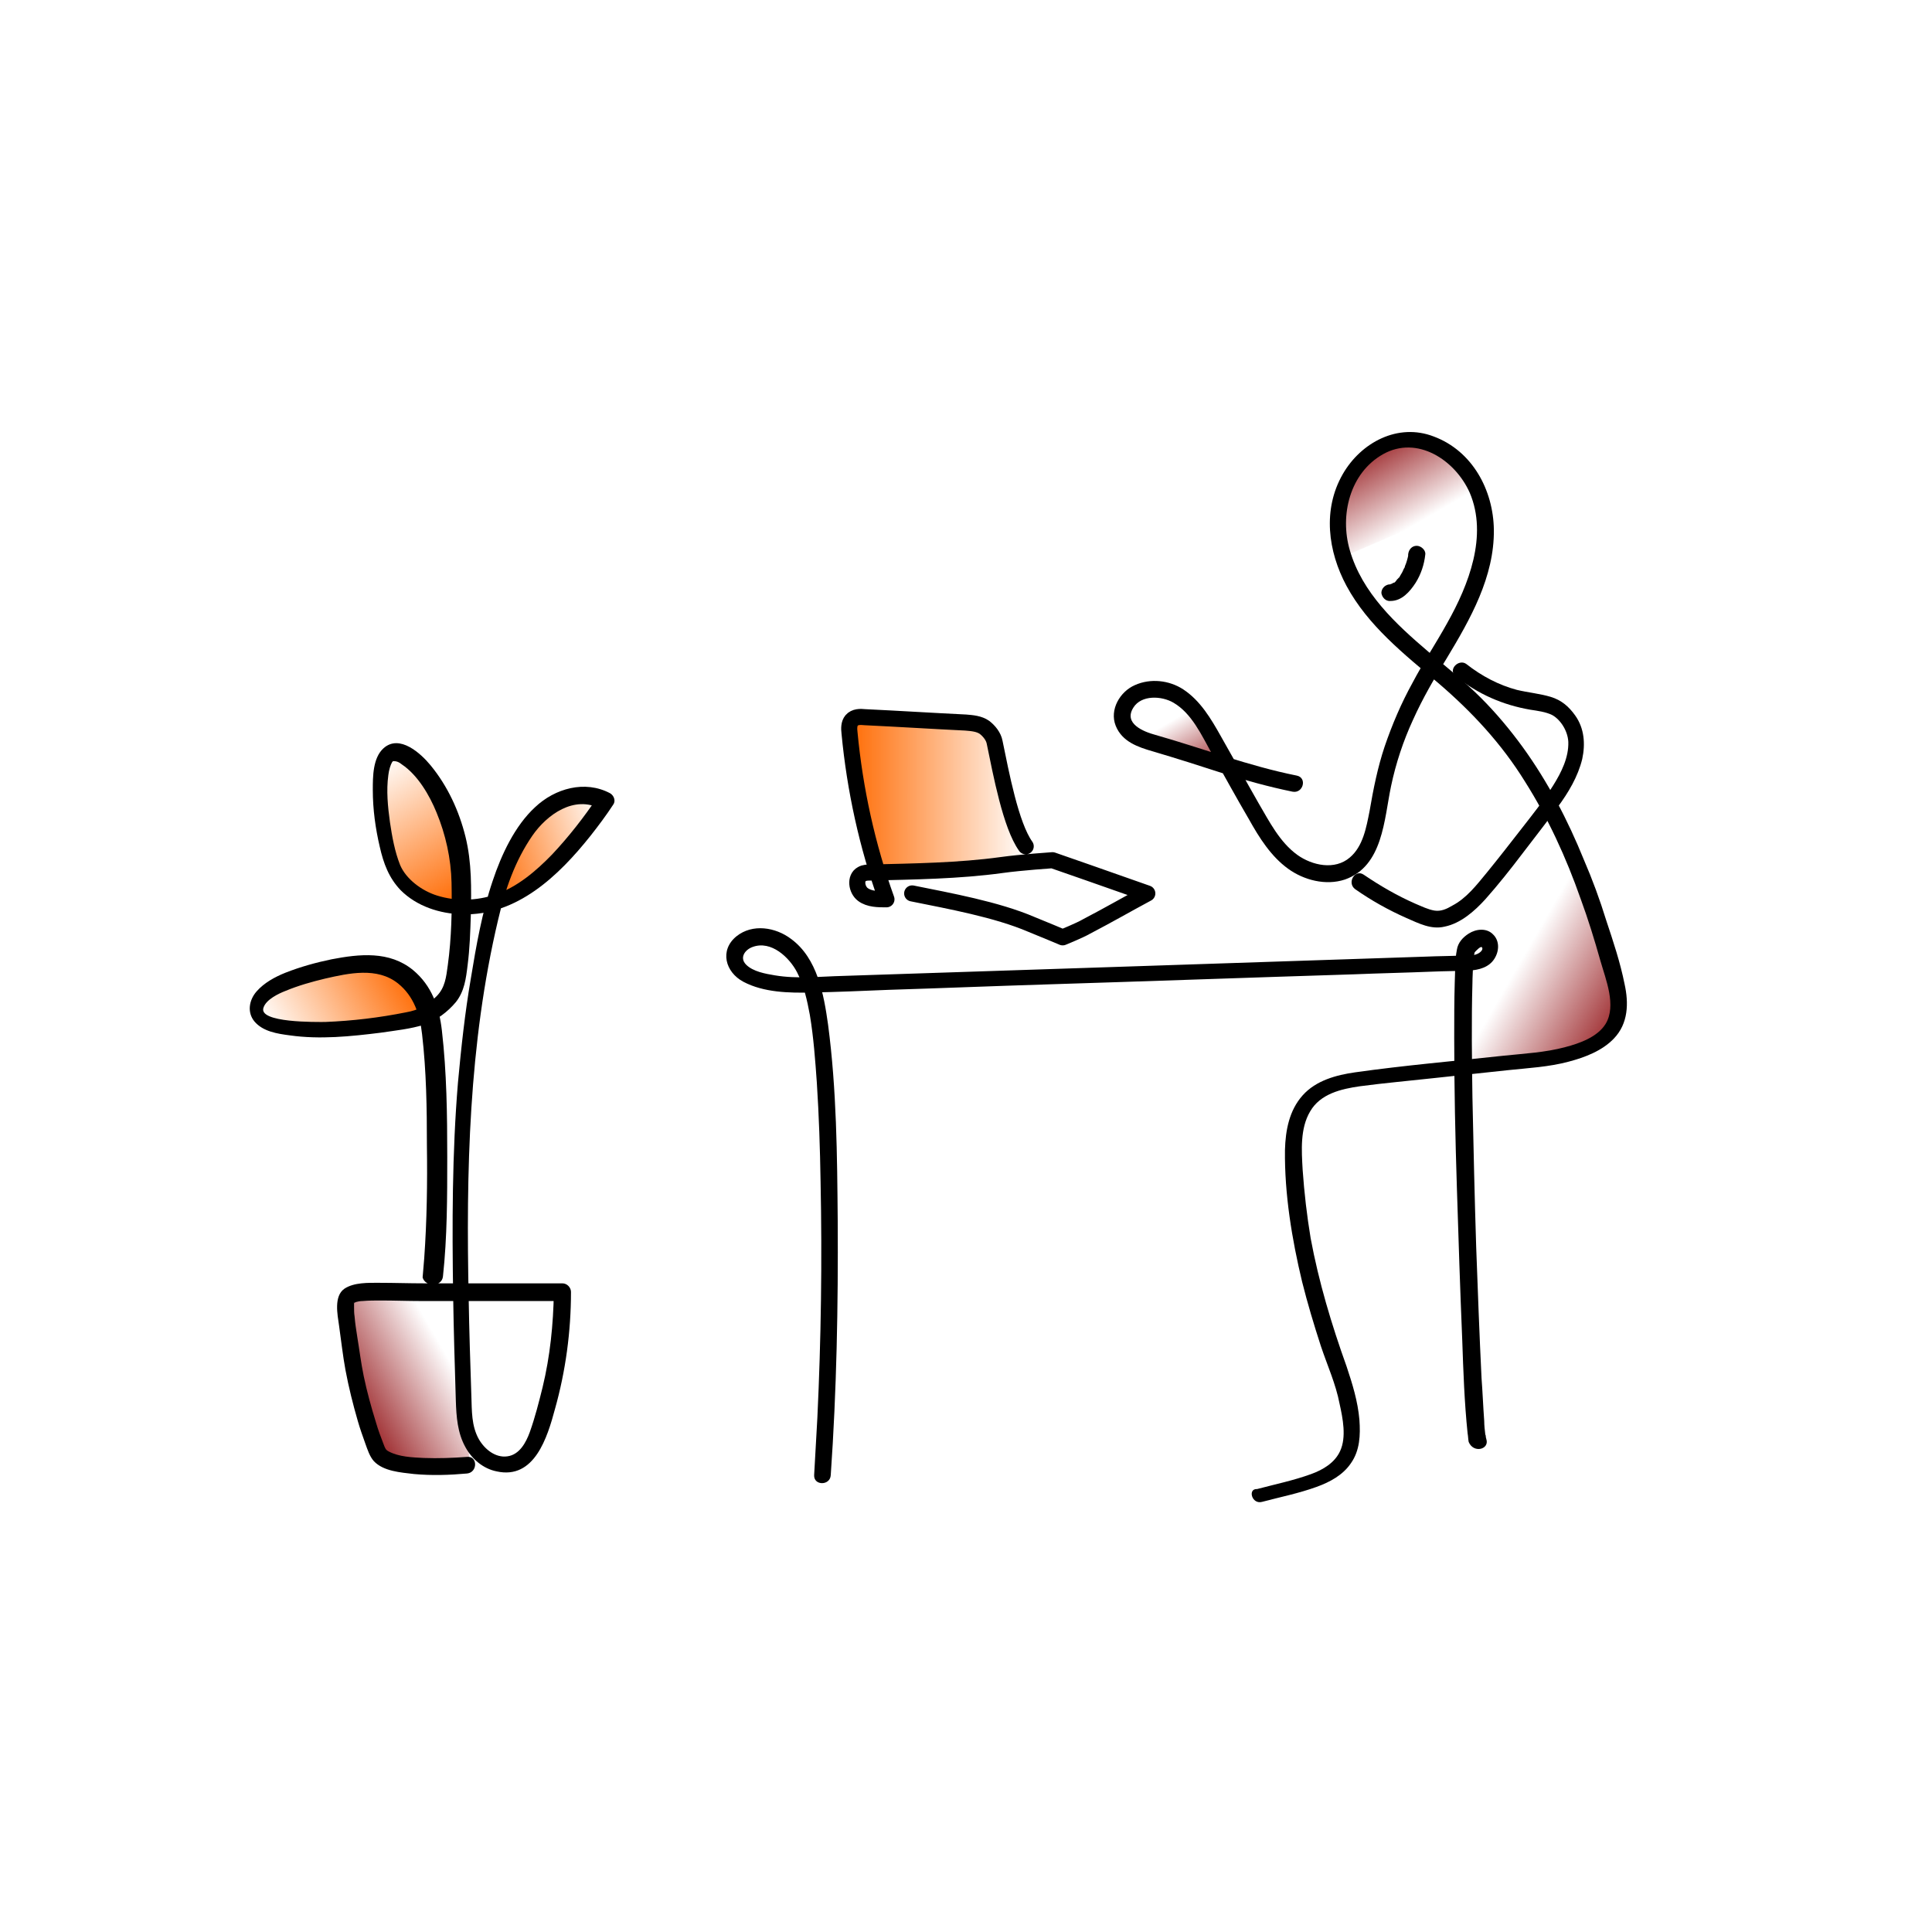 <?xml version="1.0" encoding="utf-8"?>
<!-- Generator: Adobe Illustrator 26.0.3, SVG Export Plug-In . SVG Version: 6.00 Build 0)  -->
<svg version="1.1" id="Layer_1" xmlns="http://www.w3.org/2000/svg" xmlns:xlink="http://www.w3.org/1999/xlink" x="0px" y="0px"
	 viewBox="0 0 360.7 360.7" style="enable-background:new 0 0 360.7 360.7;" xml:space="preserve">
<style type="text/css">
	.st0{fill:url(#SVGID_1_);}
	.st1{fill:url(#SVGID_00000168111415161817801300000009982878487732089485_);}
	.st2{fill:url(#SVGID_00000083087778807623141820000010519588059063997580_);}
	.st3{fill:url(#SVGID_00000098936362208561906800000002686059227284264332_);}
	.st4{fill:none;stroke:#000000;stroke-width:3;stroke-linecap:round;stroke-linejoin:round;stroke-miterlimit:10;}
	.st5{fill:url(#SVGID_00000153698180861486245960000005972901140502939563_);}
	.st6{fill:url(#SVGID_00000063593086378775062090000005879114039963156384_);}
	.st7{fill:url(#SVGID_00000002362319665522223380000007310728213145700265_);}
	.st8{fill:url(#SVGID_00000154415059011330907100000017917616276810220705_);}
</style>
<g>
	<g>
		
			<linearGradient id="SVGID_1_" gradientUnits="userSpaceOnUse" x1="-3622.566" y1="226.448" x2="-3628.998" y2="215.308" gradientTransform="matrix(-1 0 0 -1 -3404.659 360)">
			<stop  offset="0.101" style="stop-color:#A03033;stop-opacity:0"/>
			<stop  offset="1" style="stop-color:#A03033"/>
		</linearGradient>
		<path class="st0" d="M221.9,131.3c0,0,2.2,2.6,4.3,6s2.6,4.9,2.6,4.9l-14.6-4.4L221.9,131.3z"/>
		
			<linearGradient id="SVGID_00000054969509208735693640000008916037543210004664_" gradientUnits="userSpaceOnUse" x1="-3669.352" y1="260.241" x2="-3660.427" y2="275.7" gradientTransform="matrix(-1 0 0 -1 -3404.659 360)">
			<stop  offset="0.101" style="stop-color:#A03033;stop-opacity:0"/>
			<stop  offset="1" style="stop-color:#A03033"/>
		</linearGradient>
		<path style="fill:url(#SVGID_00000054969509208735693640000008916037543210004664_);" d="M276.4,93c0,0-4.3-12.2-14.4-11.2
			c-5.6,0.6-11.7,6.4-12.2,12c-0.5,5.7,1.3,10,1.3,10L276.4,93z"/>
		
			<linearGradient id="SVGID_00000157304215027005243130000015388563802370506679_" gradientUnits="userSpaceOnUse" x1="-1715.747" y1="-6047.094" x2="-1689.465" y2="-6031.919" gradientTransform="matrix(1 0 0 1 1992.882 6219.495)">
			<stop  offset="0.307" style="stop-color:#A03033;stop-opacity:0"/>
			<stop  offset="1" style="stop-color:#A03033"/>
		</linearGradient>
		<path style="fill:url(#SVGID_00000157304215027005243130000015388563802370506679_);" d="M273.4,199c0,0,7.2-0.7,17.4-1.7
			c5.6-0.6,11.5-4.1,11.5-9.7c0-8.6-12.6-36.7-12.6-36.7L273.4,199z"/>
		
			<linearGradient id="SVGID_00000183956639246788811710000011618440531700391615_" gradientUnits="userSpaceOnUse" x1="-4646.013" y1="211.813" x2="-4612.136" y2="211.813" gradientTransform="matrix(-1 0 0 -1 -4454.143 360)">
			<stop  offset="0" style="stop-color:#FF6900;stop-opacity:0"/>
			<stop  offset="1" style="stop-color:#FF6900"/>
		</linearGradient>
		<path style="fill:url(#SVGID_00000183956639246788811710000011618440531700391615_);" d="M184.8,135.6c-0.1-1.1-18.6-2.2-24.2-1.7
			c-3,0.3-2.5,3.8-2.3,5.1l4.8,23.6l28.9-2.4L184.8,135.6z"/>
		<path class="st4" d="M170.3,166.8c6.9,1.4,15.8,3,22.3,5.8c2,0.8,5.8,2.4,5.8,2.4s3.2-1.3,4.4-2c4.4-2.3,7.3-4,11.4-6.2
			c-5.9-2.1-17.7-6.2-17.7-6.2s-5.9,0.4-9.5,0.9c-8,1.1-16.4,1.2-24.4,1.4c-0.6,0-1.2,0-1.7,0.3c-1.3,0.7-1,2.9,0.2,3.8
			s2.9,0.9,4.4,0.9c-3.6-10-5.9-20.5-6.9-31.1c-0.1-0.8-0.1-1.7,0.4-2.3c0.6-0.7,1.6-0.7,2.5-0.6c6.3,0.3,12.6,0.7,18.8,1
			c1.2,0.1,2.5,0.2,3.5,0.9c0.9,0.7,1.7,1.7,1.9,2.8c1.2,5.8,3,15.5,5.8,19.4"/>
		<g>
			<path d="M235.6,280.4c3.4-0.9,6.9-1.6,10.2-2.8c2.5-0.9,4.9-2.2,6.4-4.4c1.7-2.4,1.8-5.3,1.6-8.1c-0.3-3.5-1.3-6.7-2.4-10
				c-2.8-7.8-5.2-15.8-6.7-23.9c-0.7-4.2-1.2-8.5-1.5-12.8c-0.2-3.6-0.5-7.7,1.4-10.9c1.9-3.3,5.8-4.2,9.3-4.7
				c4.5-0.6,9.1-1,13.6-1.5c4.7-0.5,9.3-1,14-1.5c3.8-0.4,7.7-0.6,11.4-1.6c3-0.8,6.2-2,8.4-4.3c2.7-2.8,2.8-6.6,2-10.2
				c-0.8-4-2.1-7.9-3.4-11.8c-1.2-3.9-2.6-7.7-4.2-11.4c-3-7.4-6.7-14.5-11.4-21c-2.4-3.3-5-6.4-7.8-9.2c-3.1-3.1-6.5-5.8-9.8-8.6
				c-6.1-5.2-12.4-11-14.7-19c-1.9-6.5,0-14.4,6.2-17.9c6.4-3.6,13.5,1.1,16.2,7.2c3.4,8-0.2,17.2-4.2,24.3
				c-2.1,3.8-4.5,7.4-6.5,11.2c-2.1,3.8-3.8,7.8-5.2,11.9c-1.3,3.9-2.1,7.9-2.8,12c-0.6,3-1.2,6.6-3.7,8.7c-2.8,2.4-7,1.5-9.8-0.5
				c-3.3-2.4-5.2-6.2-7.2-9.6c-2.4-4.2-4.7-8.4-7.1-12.6c-1.8-3.2-3.8-6.6-7-8.7c-2.6-1.7-6.1-2.1-9-0.8c-2.8,1.2-4.8,4.6-3.6,7.6
				s4.2,4,7,4.8c4.4,1.3,8.8,2.7,13.1,4.1c4.2,1.3,8.5,2.5,12.9,3.4c2,0.4,2.8-2.6,0.8-3c-9-1.8-17.6-5.1-26.4-7.6
				c-2.2-0.6-6-2.1-4.1-5.1c1.5-2.4,5.3-2.2,7.5-0.9c3.4,2,5.2,6,7.1,9.4c2.3,4.1,4.6,8.3,7,12.4c1.9,3.4,4.1,6.9,7.3,9.2
				c2.9,2.1,7,3.2,10.6,2c7.1-2.5,7.3-11.2,8.6-17.4c0.9-4.3,2.3-8.5,4.1-12.4c1.8-4,4-7.8,6.3-11.5c4.4-7.3,8.9-15.2,8.8-24
				c-0.1-7.4-4-14.7-11.2-17.4c-6.7-2.6-13.6,1.1-17,7c-3.8,6.6-2.8,14.4,0.7,20.9c4,7.4,10.7,12.7,17.1,18.1
				c6.3,5.4,11.8,11.3,16.2,18.4c4.3,6.8,7.7,14.2,10.4,21.9c1.4,3.8,2.6,7.7,3.7,11.6c1,3.5,3,8.3,1,11.7c-1.5,2.5-4.9,3.7-7.6,4.4
				c-3.7,1-7.7,1.2-11.5,1.6c-9.2,1-18.5,1.8-27.7,3.1c-3.5,0.5-7.3,1.5-9.8,4.3s-3.2,6.5-3.3,10.2c-0.1,8.2,1.3,16.7,3.2,24.6
				c1,4,2.2,8,3.5,12c1.2,3.6,2.8,7.1,3.5,10.8c0.6,2.7,1.3,6.2,0.1,8.8c-1,2.2-3.2,3.5-5.4,4.3c-3.3,1.2-6.7,1.9-10.1,2.8
				C232.9,277.9,233.7,280.9,235.6,280.4L235.6,280.4z"/>
		</g>
		<g>
			<path d="M271.8,126.3c4.2,3.3,8.7,5.3,13.9,6.2c1.3,0.2,2.9,0.4,4.1,1c1.6,0.9,2.9,3,3,5c0.1,2.9-1.3,5.7-2.8,8.1
				c-1.8,2.9-3.9,5.5-6,8.2s-4.2,5.4-6.4,8.1c-1.9,2.3-3.8,4.8-6.5,6.2c-1,0.6-2.1,1.1-3.3,0.9c-1.2-0.2-2.4-0.8-3.6-1.3
				c-3.4-1.5-6.5-3.3-9.6-5.4c-1.6-1.1-3.2,1.5-1.6,2.7c3,2.1,6.2,3.9,9.6,5.4c2.3,1,4.6,2.2,7.1,1.6c3-0.6,5.6-2.9,7.6-5.1
				c2.4-2.7,4.7-5.6,6.9-8.5c2.2-2.9,4.5-5.8,6.6-8.7c2-2.7,3.8-5.7,4.6-9c0.6-2.8,0.4-5.7-1.3-8.1c-1.2-1.7-2.6-2.9-4.6-3.5
				s-4.2-0.8-6.3-1.3c-3.4-0.9-6.6-2.6-9.4-4.8C272.4,122.9,270.2,125,271.8,126.3L271.8,126.3z"/>
		</g>
		<g>
			<path d="M277.5,268.7c0-0.1-0.1-0.3-0.1-0.4c-0.1-0.4,0,0.2,0,0s0-0.3-0.1-0.5c-0.1-0.8-0.2-1.7-0.2-2.5c-0.2-2.7-0.3-5.4-0.5-8
				c-0.4-8.2-0.7-16.3-1-24.5c-0.3-9.3-0.5-18.6-0.7-27.9c-0.1-7.1-0.2-14.3,0-21.4c0-1.1,0.1-2.2,0.1-3.3c0-0.4,0.1-0.8,0.1-1.2
				c0-0.2,0-0.3,0.1-0.5c0-0.4-0.1,0.4,0-0.1c0-0.2,0.1-0.4,0.1-0.6c-0.1,0.3-0.2,0.3,0.1-0.1c0.2-0.2,1.1-1.2,1.3-0.8
				c0.3,0.5-0.6,1.1-0.9,1.2c-0.9,0.4-1.9,0.3-2.9,0.3c-2.2,0.1-4.4,0.1-6.7,0.2c-18.1,0.6-36.1,1.2-54.2,1.8
				c-18.2,0.6-36.4,1.2-54.6,1.8c-4.2,0.1-8.5,0.6-12.7-0.1c-1.8-0.3-4.1-0.7-5.4-2c-1.3-1.3-0.2-2.8,1.2-3.3c3.5-1.3,6.9,2,8.3,4.7
				c1.3,2.5,1.9,5.3,2.4,8c0.7,4.2,1,8.4,1.3,12.6c0.4,6.2,0.6,12.3,0.7,18.5c0.3,14.7,0.1,29.4-0.6,44.1c-0.2,3.6-0.4,7.1-0.6,10.7
				c-0.1,2,3,2,3.1,0c1.1-15.8,1.4-31.6,1.3-47.5c-0.1-12.2-0.2-24.5-1.8-36.6c-0.8-5.7-2-12.4-6.9-16c-2.9-2.2-7.2-2.9-10.2-0.5
				c-3.2,2.6-2.1,6.7,1.3,8.5c3.8,2,8.5,2.1,12.8,2c4.8-0.1,9.5-0.3,14.3-0.5c9.7-0.3,19.4-0.7,29.1-1c19.3-0.6,38.6-1.3,57.8-1.9
				c4.9-0.2,9.7-0.3,14.6-0.5c2.3-0.1,4.6-0.1,6.9-0.2c1.8-0.1,3.7-0.6,4.7-2.2c0.9-1.4,1-3.3-0.2-4.5c-1.2-1.3-3.2-1.1-4.6-0.2
				c-1.1,0.7-2,1.7-2.2,3c-0.4,2-0.3,4.1-0.4,6.1c-0.1,3.4-0.1,6.8-0.1,10.3c0,9.4,0.2,18.7,0.5,28.1c0.3,9.5,0.6,18.9,1,28.4
				c0.2,5.8,0.4,11.6,1,17.4c0.1,0.5,0.1,1.1,0.2,1.6C275.1,271.4,278.1,270.6,277.5,268.7L277.5,268.7z"/>
		</g>
		<g>
			<path d="M259.6,112.2c2.1,0,3.6-1.7,4.7-3.4c1-1.6,1.6-3.4,1.8-5.3c0.1-0.8-0.8-1.6-1.6-1.6c-0.9,0-1.5,0.7-1.6,1.6
				c0,0.3,0-0.2,0,0c0,0.1,0,0.2,0,0.2c0,0.2-0.1,0.4-0.1,0.5c-0.1,0.4-0.2,0.7-0.3,1c-0.1,0.2-0.1,0.3-0.2,0.5c0,0.1,0,0.1-0.1,0.2
				c0,0,0-0.1,0.1-0.1c0,0.1-0.1,0.2-0.1,0.2c-0.2,0.3-0.3,0.7-0.5,1c-0.1,0.2-0.2,0.3-0.3,0.5c0,0.1-0.1,0.1-0.1,0.2
				c0,0-0.2,0.3-0.1,0.1c0.1-0.2,0,0.1-0.1,0.1c-0.1,0.1-0.1,0.2-0.2,0.2c-0.1,0.1-0.2,0.3-0.3,0.4c-0.1,0.1-0.2,0.3-0.4,0.3
				c0.1,0,0.2-0.1,0,0c-0.1,0-0.2,0.1-0.2,0.1c-0.1,0-0.1,0.1-0.2,0.1c-0.2,0.1,0.3-0.1,0,0c0,0-0.2,0-0.2,0.1c0.2,0,0.3,0,0.1,0
				c-0.1,0-0.1,0-0.2,0c-0.8,0-1.6,0.7-1.6,1.6C258,111.5,258.7,112.3,259.6,112.2L259.6,112.2z"/>
		</g>
	</g>
	<g>
		
			<linearGradient id="SVGID_00000069357160711237036510000004635638138408526508_" gradientUnits="userSpaceOnUse" x1="51.663" y1="164.999" x2="75.89" y2="178.986" gradientTransform="matrix(1 0 0 -1 0 360)">
			<stop  offset="0" style="stop-color:#FF6900;stop-opacity:0"/>
			<stop  offset="0.855" style="stop-color:#FF6900;stop-opacity:0.855"/>
			<stop  offset="1" style="stop-color:#FF6900"/>
		</linearGradient>
		<path style="fill:url(#SVGID_00000069357160711237036510000004635638138408526508_);" d="M79.7,188c0,1.7-4.6,2-10,3.1
			c-12.5,2.5-21.9-1.3-21.9-3s14.7-8.3,20.2-8.3S79.7,186.3,79.7,188z"/>
		
			<linearGradient id="SVGID_00000156589918921630299360000003865968934542786478_" gradientUnits="userSpaceOnUse" x1="-1316.58" y1="3459.7" x2="-1290.185" y2="3474.939" gradientTransform="matrix(0 1 1 0 -3389.367 1459.044)">
			<stop  offset="0" style="stop-color:#FF6900;stop-opacity:0"/>
			<stop  offset="0.855" style="stop-color:#FF6900;stop-opacity:0.855"/>
			<stop  offset="1" style="stop-color:#FF6900"/>
		</linearGradient>
		<path style="fill:url(#SVGID_00000156589918921630299360000003865968934542786478_);" d="M84.5,169.2c-1.7,0-9.5-2.4-11-7.8
			c-3.9-14.5-1.2-21,0.5-21c4.8,0,12.8,16.1,12.8,21.6S86.2,169.2,84.5,169.2z"/>
		
			<linearGradient id="SVGID_00000168109435140587754730000009848146567795751076_" gradientUnits="userSpaceOnUse" x1="-2942.154" y1="-2462.728" x2="-2915.998" y2="-2447.627" gradientTransform="matrix(-0.508 0.697 -0.534 -0.39 -2697.31 1240.824)">
			<stop  offset="0" style="stop-color:#FF6900;stop-opacity:0"/>
			<stop  offset="0.855" style="stop-color:#FF6900;stop-opacity:0.855"/>
			<stop  offset="1" style="stop-color:#FF6900"/>
		</linearGradient>
		<path style="fill:url(#SVGID_00000168109435140587754730000009848146567795751076_);" d="M92.7,166.6c0.9,0.7,5.2,0,8.7-3.1
			c9.4-8.6,11.6-14.2,10.6-14.9c-2.6-1.9-13.2,3.9-17,12.1C93.1,165.1,91.8,166,92.7,166.6z"/>
		
			<linearGradient id="SVGID_00000159467846461929742580000001493703575060135305_" gradientUnits="userSpaceOnUse" x1="-5488.566" y1="-5970.152" x2="-5464.823" y2="-5956.444" gradientTransform="matrix(-1 0 0 1 -5397.541 6219.495)">
			<stop  offset="0.307" style="stop-color:#A03033;stop-opacity:0"/>
			<stop  offset="0.918" style="stop-color:#A03033;stop-opacity:0.881"/>
			<stop  offset="1" style="stop-color:#A03033"/>
		</linearGradient>
		<path style="fill:url(#SVGID_00000159467846461929742580000001493703575060135305_);" d="M87.6,273.4c0,0-5.7-0.1-11.3-0.7
			c-3.1-0.3-5.3-2.4-6.3-5.4c-2.1-5.7-4.5-25.3-4.5-25.3l21.1-0.5L87.6,273.4z"/>
		<g>
			<path d="M82.7,238.3c0.8-7.4,0.8-14.9,0.8-22.3c0-7.9-0.1-15.8-1-23.6c-0.5-4.4-1.9-8.4-5.4-11.3c-4.4-3.6-10-3-15.2-2
				c-2.9,0.6-5.8,1.4-8.6,2.5c-2,0.8-4,1.9-5.4,3.5s-1.8,3.9-0.4,5.6c1.6,1.9,4.3,2.3,6.6,2.6c5.6,0.8,11.4,0.2,17-0.5
				c2.7-0.4,5.6-0.7,8.1-1.5c2.3-0.8,4.4-2.4,5.9-4.2c1.6-2,1.9-4.4,2.2-6.9c0.4-3.1,0.5-6.2,0.6-9.3c0.1-5,0.2-9.8-1-14.7
				c-1.2-4.8-3.3-9.4-6.5-13.3c-1.8-2.2-5.8-5.9-8.8-3.2c-2,1.8-2,5.3-2,7.8c0,3.6,0.5,7.2,1.3,10.6c0.7,3.1,1.7,5.8,3.9,8.1
				c3,3,7.3,4.4,11.5,4.5c10.2,0.3,18-7.2,23.9-14.6c1.5-1.9,3-3.9,4.3-5.9c0.5-0.7,0.1-1.7-0.6-2.1c-4.7-2.5-10.3-0.9-14,2.6
				c-3.8,3.5-6.3,8.9-7.9,13.7c-2,5.9-3.1,12.2-4.1,18.3c-1.1,6.4-1.8,12.9-2.4,19.4c-1.1,13.2-1.1,26.5-0.9,39.8
				c0.1,6.5,0.3,13.1,0.5,19.6c0.1,3,0.3,6,1.8,8.7c1.2,2.2,3.3,4,5.8,4.5c7.1,1.6,9.5-6.4,10.9-11.6c2-7.1,3-14.5,3-21.9
				c0-0.8-0.7-1.6-1.6-1.6c-8.6,0-17.2,0-25.8,0c-2.8,0-5.6-0.1-8.4-0.1c-2,0-4.7-0.1-6.5,1.1c-2,1.4-1.3,4.8-1,6.9
				c0.4,2.8,0.7,5.6,1.2,8.3c0.6,3.2,1.4,6.4,2.3,9.5c0.4,1.4,0.9,2.8,1.4,4.2c0.4,1.1,0.8,2.4,1.6,3.3c1.8,1.9,5,2.1,7.5,2.4
				c3.3,0.3,6.6,0.2,9.9-0.1c2-0.2,2-3.3,0-3.1c-2.7,0.2-5.4,0.3-8.1,0.2c-2.1-0.1-4.6-0.2-6.5-1.2c-0.6-0.3-0.7-0.6-1-1.4
				c-0.5-1.3-1-2.6-1.4-4c-0.9-2.9-1.7-5.8-2.3-8.7c-0.5-2.4-0.8-4.9-1.2-7.3c-0.2-1.3-0.4-2.5-0.5-3.8c-0.1-0.6-0.1-1.2-0.1-1.7
				c0-0.2,0-0.4,0-0.7c0-0.1,0.1-0.4,0-0.2s-0.1,0,0,0c-0.1,0.1,0.4-0.1,0.3-0.1c0.4-0.1,0.8-0.2,1.3-0.2c1.1-0.1,2.3-0.1,3.4-0.1
				c2.5,0,5,0.1,7.5,0.1c8.8,0,17.6,0,26.4,0c-0.5-0.5-1-1-1.6-1.6c-0.1,6-0.7,11.9-2.1,17.7c-0.7,2.8-1.4,5.6-2.4,8.4
				c-0.7,1.9-1.9,4.2-4.2,4.5c-2.2,0.3-4.2-1.3-5.3-3.2c-1.4-2.5-1.3-5.3-1.4-8.1c-0.2-6-0.4-12.1-0.5-18.1
				c-0.5-23.7,0-47.6,5.5-70.8c1.3-5.6,3.1-10.9,6.4-15.7c2.7-3.9,7.8-7.6,12.7-5c-0.2-0.7-0.4-1.4-0.6-2.1
				c-2.5,3.7-5.3,7.3-8.4,10.6c-3,3.1-6.5,6.1-10.6,7.5c-3.5,1.2-7.4,1.3-10.9,0.2c-2.9-0.9-5.8-3.1-6.9-5.7c-1-2.5-1.5-5.3-1.9-8
				c-0.4-2.9-0.7-5.9-0.3-8.8c0.1-0.9,0.4-1.9,0.7-2.4c0.1-0.1,0.1-0.2,0.3-0.2c0.6,0,1,0.2,1.5,0.6c3,2,5.2,5.8,6.5,9
				c1.7,4.1,2.7,8.6,2.8,13.1c0.1,5.1,0,10.3-0.7,15.4c-0.3,2.2-0.5,4.2-2.1,5.8c-1.7,1.7-3.4,2.6-5.7,3c-5,1-10,1.6-15.1,1.8
				c-1.5,0-12.6,0.2-11.5-2.7c0.5-1.5,2.8-2.6,4.1-3.1c2.4-1,4.9-1.7,7.4-2.3c4.4-1,9.7-2.2,13.6,0.9c3,2.4,4.1,5.9,4.5,9.5
				c0.8,6.9,0.9,13.8,0.9,20.7c0.1,7,0,14.1-0.5,21.1c-0.1,1.2-0.2,2.4-0.3,3.6C79.4,240.3,82.5,240.3,82.7,238.3L82.7,238.3z"/>
		</g>
	</g>
</g>
</svg>
